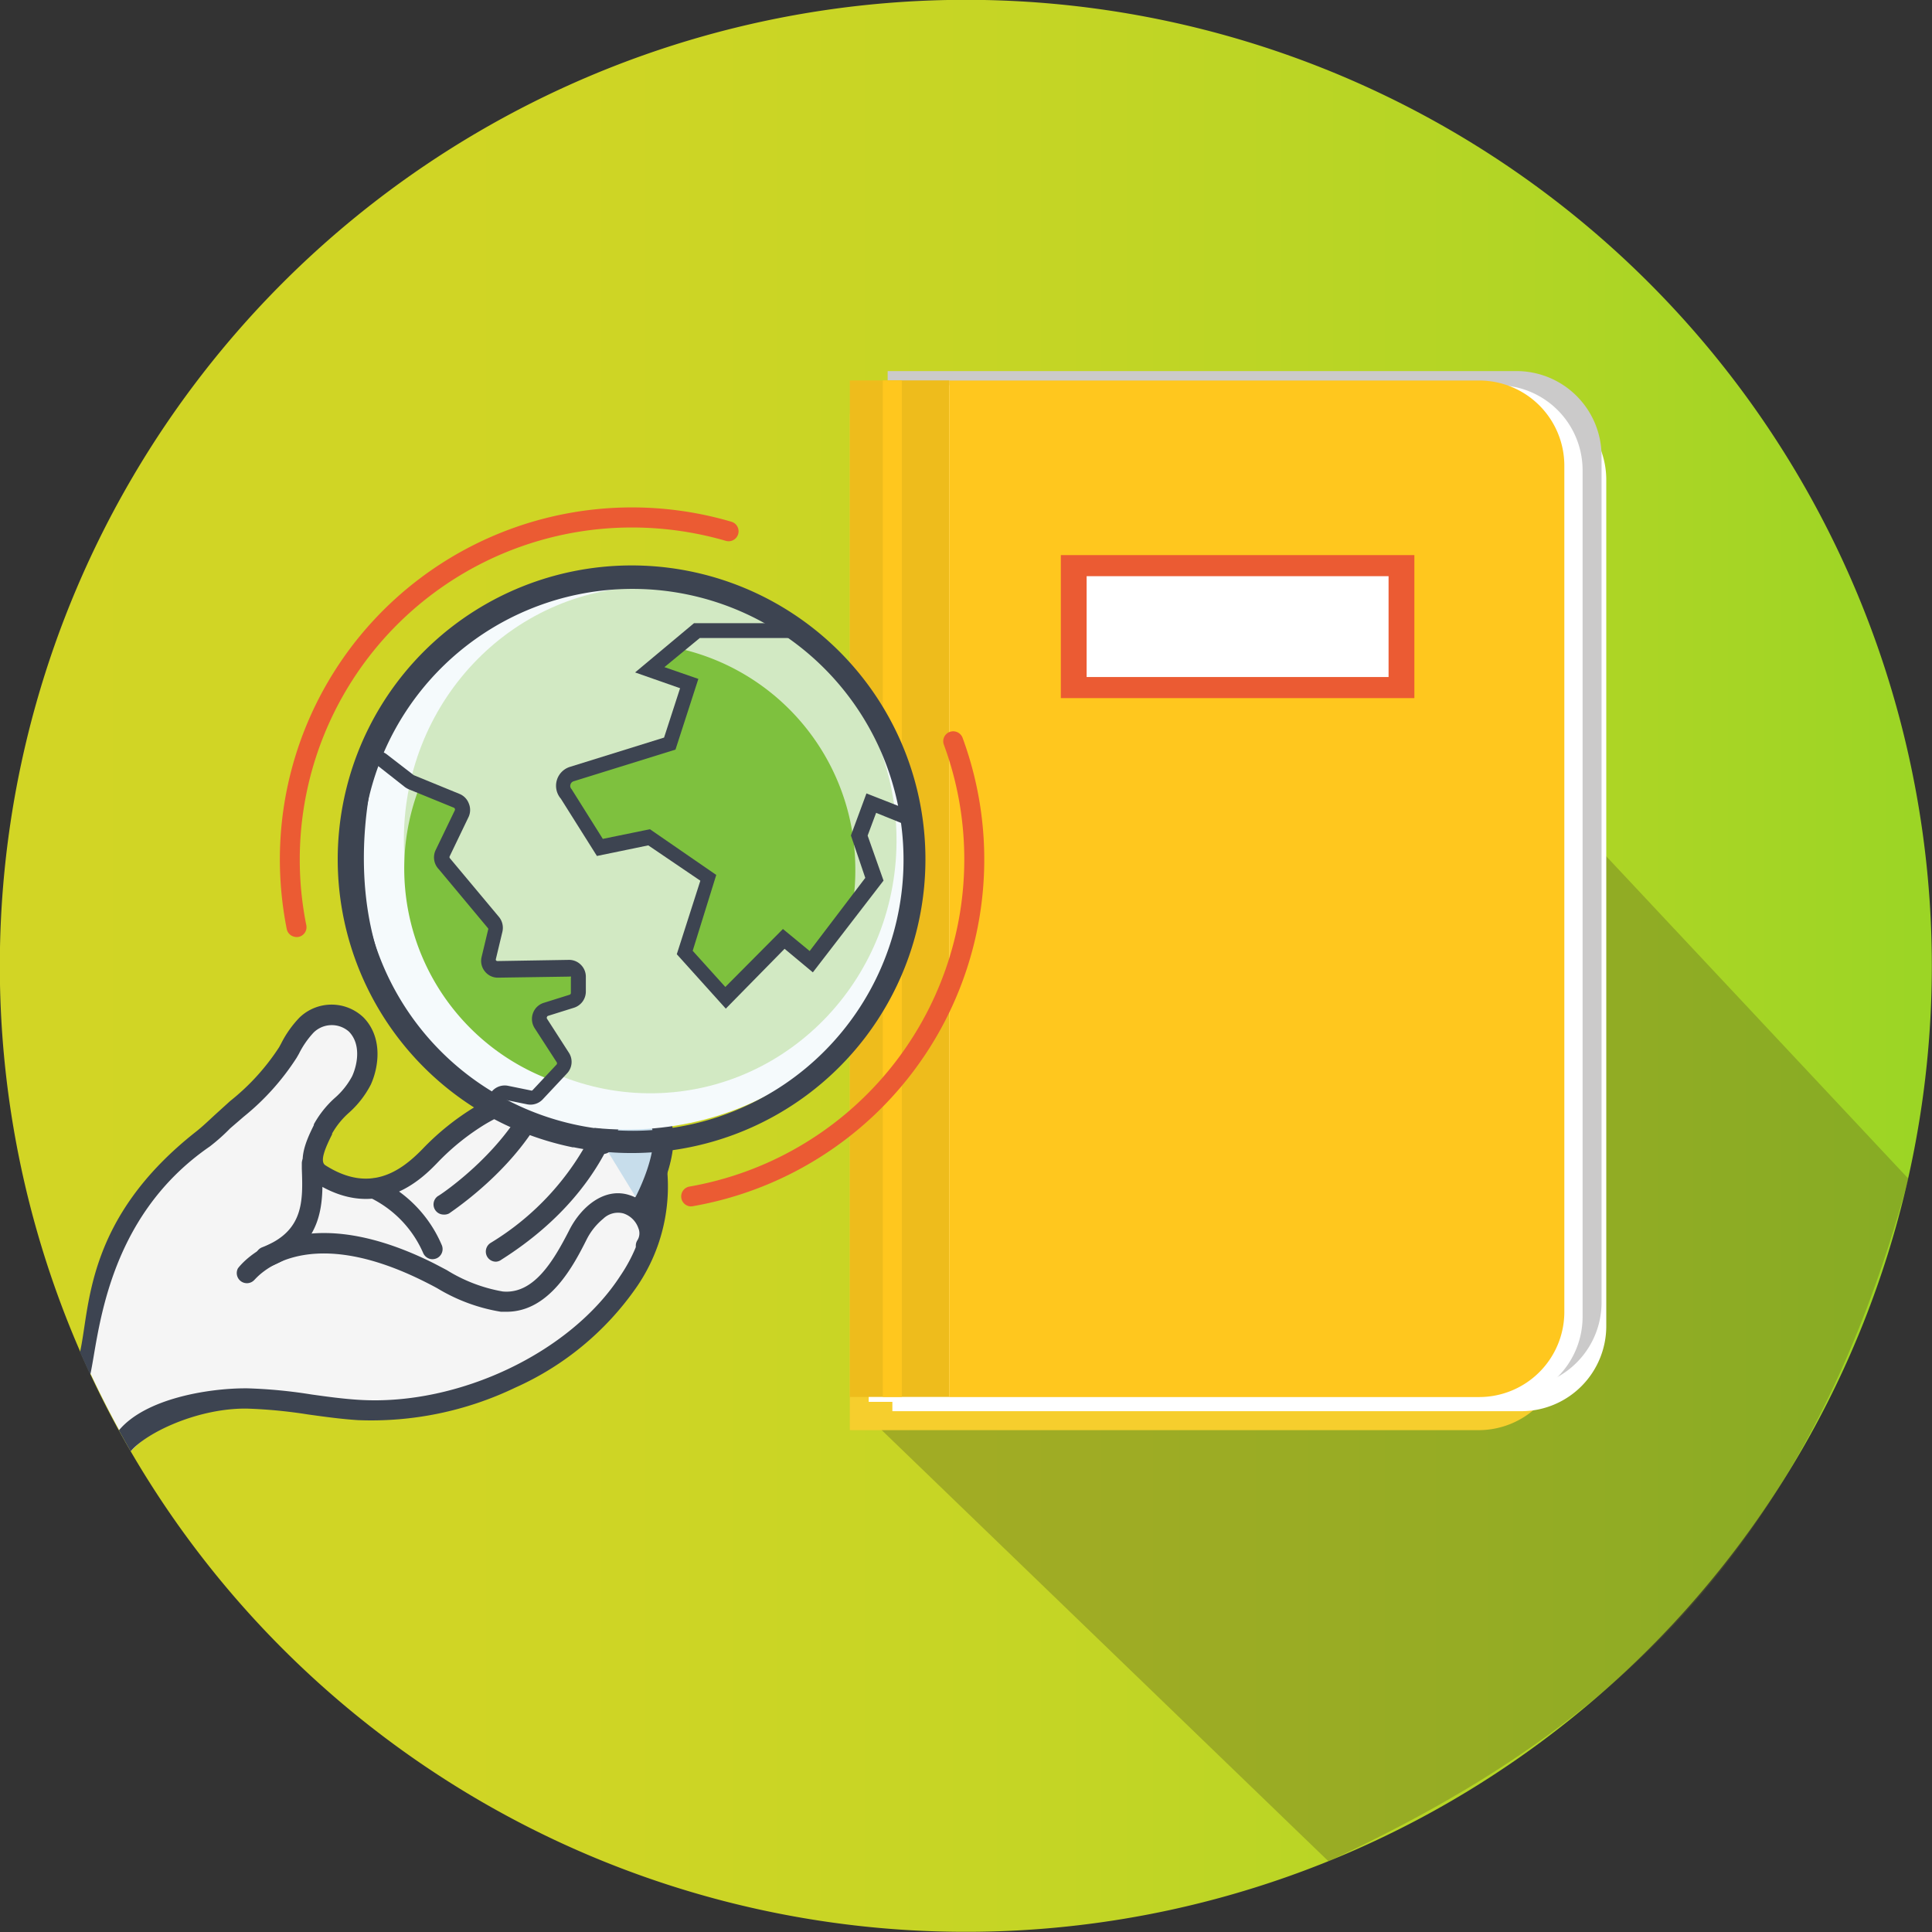 <svg id="Layer_1" data-name="Layer 1" xmlns="http://www.w3.org/2000/svg" xmlns:xlink="http://www.w3.org/1999/xlink"  width="164px" height="164px" viewBox="0 0 164 164"><rect x="0" y="0" width="164" height="164" fill="#333333" stroke="none"/>"<defs><style>.cls-1{fill:url(#linear-gradient);}.cls-2{fill:#646924;opacity:0.38;}.cls-3{fill:#f6ce2d;}.cls-4{fill:#fff;}.cls-5{fill:#cbcaca;}.cls-6{fill:#eebc1c;}.cls-7{fill:#ffc71e;}.cls-8{fill:#eb5b33;}.cls-9{fill:#c7ddeb;}.cls-10{fill:#f5f5f5;}.cls-11{fill:#3d4451;}.cls-12{fill:#f5fafc;}.cls-13{opacity:0.3;}.cls-14{fill:#7ec13e;}</style><linearGradient id="linear-gradient" y1="82" x2="164" y2="82" gradientUnits="userSpaceOnUse"><stop offset="0.01" stop-color="#d2d525"/><stop offset="0.3" stop-color="#cfd525"/><stop offset="0.55" stop-color="#c4d525"/><stop offset="0.79" stop-color="#b2d525"/><stop offset="0.99" stop-color="#9cd525"/></linearGradient></defs><path class="cls-1" d="M80.45,0A82,82,0,1,1,0,80.44,82,82,0,0,1,80.45,0" transform="translate(0 0)"/><path class="cls-2" d="M112.77,158C136,147.22,153.25,132.44,162,100.06L135.34,71.61,83.57,76.29l-.42,2.26-10.22,41Z" transform="translate(0 0)"/><path class="cls-3" d="M125.52,35.11H72.14V121.4h53.38a7.23,7.23,0,0,0,7.22-7.23V42.33a7.22,7.22,0,0,0-7.22-7.22" transform="translate(0 0)"/><path class="cls-4" d="M129.13,33.5H75.75v86.29h53.38a7.22,7.22,0,0,0,7.22-7.22V40.73a7.23,7.23,0,0,0-7.22-7.23" transform="translate(0 0)"/><path class="cls-5" d="M128.73,31.5H75.35v86.28h53.37a7.22,7.22,0,0,0,7.23-7.22V38.72a7.22,7.22,0,0,0-7.22-7.22" transform="translate(0 0)"/><path class="cls-4" d="M127.12,32.7H73.74V119h53.38a7.23,7.23,0,0,0,7.22-7.23V39.92a7.22,7.22,0,0,0-7.22-7.22" transform="translate(0 0)"/><rect class="cls-6" x="72.14" y="32.29" width="8.43" height="86.29"/><path class="cls-7" d="M125.52,32.3H80.57v86.29h45a7.23,7.23,0,0,0,7.22-7.23V39.53a7.23,7.23,0,0,0-7.22-7.23" transform="translate(0 0)"/><rect class="cls-7" x="74.94" y="32.29" width="1.61" height="86.29"/><rect class="cls-8" x="90.05" y="47.12" width="30.01" height="12.14"/><line class="cls-9" x1="10.92" y1="122.12" x2="10.92" y2="122.12"/><path class="cls-10" d="M11.09,123.2A15,15,0,0,1,21,118.71c3.18,0,6.31.79,9.49,1,13.67.81,31.12-11.37,23.55-26-.92-1.76-1.63-3.55-3.94-3.86S47,90.77,46,92.32c-.39.58-2,.79-2.64,1.06a19.87,19.87,0,0,0-2.53,1.26,20.6,20.6,0,0,0-4.28,3.43c-1.75,1.81-4.89,4.38-9.36,1.52-1.22-.78-.31-2.57.3-3.79.79-1.62,2.54-2.5,3.27-4.14.67-1.49.79-3.47-.45-4.72a3,3,0,0,0-4.22.06,10.33,10.33,0,0,0-1.59,2.33c-1.33,2.34-3.49,4-5.48,5.84,0,0-8.19,6.3-8.06,8.8l-4.1,10.82a89.37,89.37,0,0,0,4.27,8.41" transform="translate(0 0)"/><path class="cls-11" d="M11.09,123.2l-1-1.78c2.28-2.74,7.68-3.57,10.73-3.57H21a42,42,0,0,1,5.43.52c1.35.19,2.74.38,4.1.46,8.39.5,17.91-4,22.14-10.55a13.45,13.45,0,0,0,.59-14.18c-.07-.15-.15-.29-.22-.44-.87-1.7-1.48-2.75-3.07-3s-2.19.47-3.11,1.88l-.15.23A3.91,3.91,0,0,1,44.35,94a7,7,0,0,0-.7.21,18.93,18.93,0,0,0-2.43,1.2,20.09,20.09,0,0,0-4.09,3.29c-1.23,1.27-5,5.14-10.44,1.65-1.85-1.19-.68-3.56-.05-4.84l0-.07a8.54,8.54,0,0,1,1.77-2.23,6.47,6.47,0,0,0,1.49-1.87c.49-1.1.72-2.75-.28-3.77a2.2,2.2,0,0,0-3,.08,7.63,7.63,0,0,0-1.25,1.81l-.19.33a21,21,0,0,1-4.49,5l-1.16,1a16.26,16.26,0,0,1-1.72,1.53c-8.92,6.14-9.41,16.12-10.15,19.38l-.87-1.92c.87-3.81.42-11.32,9.89-18.75.58-.46,1.13-1,1.68-1.5l1.18-1.07a19.13,19.13,0,0,0,4.15-4.56l.18-.33a9,9,0,0,1,1.56-2.2,3.92,3.92,0,0,1,5.43,0c1.6,1.64,1.34,4.09.62,5.69a8.28,8.28,0,0,1-1.84,2.38,6.84,6.84,0,0,0-1.45,1.78l0,.07c-.55,1.09-1.08,2.29-.58,2.62,3.79,2.42,6.42.52,8.28-1.4a21.78,21.78,0,0,1,4.46-3.57A19.2,19.2,0,0,1,43,92.59a6.61,6.61,0,0,1,.91-.28,5.19,5.19,0,0,0,1.34-.48l.13-.2c1-1.49,2-3,4.78-2.65,2.57.36,3.53,2.24,4.37,3.9l.22.43a15.05,15.05,0,0,1-.68,15.9,24.83,24.83,0,0,1-10.33,8.58,28.22,28.22,0,0,1-13.35,2.76c-1.43-.09-2.86-.29-4.23-.48a41.71,41.71,0,0,0-5.22-.5C16.73,119.53,12.38,121.65,11.09,123.2Z" transform="translate(0 0)"/><path class="cls-11" d="M22.56,107.55a.87.87,0,0,1-.81-.56.87.87,0,0,1,.5-1.11c3.56-1.36,3.47-3.95,3.37-6.68l0-.45a.86.86,0,0,1,1.72,0l0,.43c.1,2.77.23,6.56-4.48,8.36A.8.8,0,0,1,22.56,107.55Z" transform="translate(0 0)"/><path class="cls-11" d="M43,111.35l-.48,0a15.12,15.12,0,0,1-5.41-2c-.46-.25-.91-.48-1.34-.69-10.21-5-14-.16-14.19,0a.86.86,0,0,1-1.38-1c.19-.25,4.75-6.22,16.33-.57.45.22.93.48,1.39.72a13.32,13.32,0,0,0,4.76,1.82c2.62.24,4.28-2.55,5.63-5.18,1-2,3-3.7,5.13-3a3.72,3.72,0,0,1,2.37,2.24,2.83,2.83,0,0,1-.25,2.51.86.86,0,1,1-1.44-.94,1.11,1.11,0,0,0,.07-1A2,2,0,0,0,52.91,103a1.8,1.8,0,0,0-1.7.45,5.45,5.45,0,0,0-1.39,1.72C48.71,107.38,46.67,111.35,43,111.35Z" transform="translate(0 0)"/><path class="cls-4" d="M31.84,100.92A10.08,10.08,0,0,1,36.71,106" transform="translate(0 0)"/><path class="cls-11" d="M36.71,106.89a.87.87,0,0,1-.79-.53,9.38,9.38,0,0,0-4.42-4.65.86.86,0,1,1,.66-1.58,10.85,10.85,0,0,1,5.34,5.56.86.86,0,0,1-.45,1.13A1,1,0,0,1,36.71,106.89Z" transform="translate(0 0)"/><path class="cls-11" d="M37.66,103.1a.86.86,0,0,1-.47-1.58h0c.07,0,6.35-4.17,8.23-9.74a.86.86,0,1,1,1.63.54C45,98.48,38.41,102.78,38.13,103A.88.88,0,0,1,37.66,103.1Z" transform="translate(0 0)"/><path class="cls-11" d="M42.1,107.1a.86.86,0,0,1-.73-.4.87.87,0,0,1,.27-1.19A22.91,22.91,0,0,0,50.35,96a14,14,0,0,0,1.33-4.85.86.86,0,1,1,1.72,0c0,.37-.31,9.12-10.84,15.78A.84.84,0,0,1,42.1,107.1Z" transform="translate(0 0)"/><path class="cls-11" d="M54.47,103.3a.8.8,0,0,1-.42-.11.85.85,0,0,1-.32-1.17h0c.82-1.46,2.77-5.94.89-7.29-.47-.34-.85-.46-1.13-.35-.65.28-1.08,1.7-1.18,2.31a.86.86,0,0,1-1,.72.87.87,0,0,1-.72-1c0-.29.51-2.91,2.22-3.62a2.78,2.78,0,0,1,2.8.53c1.06.77,2.11,2.42,1.1,5.94a19,19,0,0,1-1.51,3.6A.86.86,0,0,1,54.47,103.3Z" transform="translate(0 0)"/><path class="cls-9" d="M54.47,102.44s3.67-6.4.66-8.41S51.2,97.1,51.2,97.1" transform="translate(0 0)"/><path class="cls-11" d="M54.47,103.3a.8.8,0,0,1-.42-.11.85.85,0,0,1-.32-1.17c.84-1.49,2.83-6,.92-7.27-.65-.44-1-.3-1.08-.26-.8.33-1.38,2-1.53,2.77a.86.86,0,0,1-1.69-.33c.07-.33.69-3.25,2.56-4a2.75,2.75,0,0,1,2.7.41c1.09.73,2.18,2.35,1.14,5.91a18.74,18.74,0,0,1-1.53,3.64A.86.86,0,0,1,54.47,103.3Z" transform="translate(0 0)"/><path class="cls-12" d="M52.85,49.47c13.62-.22,24.83,10,25,22.8S67.23,95.66,53.61,95.88s-23.82-10-24-22.8S39.23,49.69,52.85,49.47Z" transform="translate(0 0)"/><g class="cls-13"><ellipse class="cls-14" cx="55.19" cy="71.31" rx="20.91" ry="21.5" transform="translate(-1.16 0.91) rotate(-0.94)"/></g><path class="cls-14" d="M49.13,84.77l0-2.65-7.87.13.87-3.68L37.15,73.1l2.38-4.81L35.65,66.7a19.16,19.16,0,0,0,11.18,25l1.32-1.41L45.38,86Z" transform="translate(0 0)"/><path class="cls-11" d="M48.66,97.4A24.95,24.95,0,0,1,53.26,48h0a24.94,24.94,0,1,1-4.6,49.38Zm9.62-46.95A23,23,0,0,0,30.7,73.34,23,23,0,1,0,58.28,50.45Z" transform="translate(0 0)"/><path class="cls-8" d="M25,79.52a.84.84,0,0,1-.66-.66,30.56,30.56,0,0,1-.58-5.41A29.89,29.89,0,0,1,62.09,44.29a.84.84,0,1,1-.48,1.62,28.62,28.62,0,0,0-8.4-1.13A28.19,28.19,0,0,0,26,78.53a.84.84,0,0,1-.66,1A.78.78,0,0,1,25,79.52Z" transform="translate(0 0)"/><path class="cls-8" d="M58.49,102.39a.85.85,0,0,1,0-1.66A28.19,28.19,0,0,0,81.85,72.5a28,28,0,0,0-1.73-9.29.84.84,0,0,1,.5-1.08.85.85,0,0,1,1.09.5,29.88,29.88,0,0,1-22.9,39.76A.86.86,0,0,1,58.49,102.39Z" transform="translate(0 0)"/><path class="cls-14" d="M72.6,73.39A19.15,19.15,0,0,0,57.41,55l-2.23,1.85L58.53,58l-1.65,5.08-8.34,2.6a1,1,0,0,0-.44,1.7L51,71.92l4.2-.86,5,3.47-2,6.33,3.47,3.84,4.95-5,2.34,1.91,3.36-4.42A19.26,19.26,0,0,0,72.6,73.39Z" transform="translate(0 0)"/><path class="cls-11" d="M41.22,94.07a1.38,1.38,0,0,1-.46-.18A22.57,22.57,0,0,1,30,77.74a33.48,33.48,0,0,1,.57-12.92,1.43,1.43,0,0,1,.91-1,1.45,1.45,0,0,1,1.35.21l2.29,1.77,0,0L39,67.39a1.41,1.41,0,0,1,.79.8,1.43,1.43,0,0,1,0,1.13l-1.61,3.35a.17.17,0,0,0,0,.17l4.18,5a1.46,1.46,0,0,1,.29,1.24l-.55,2.3a.2.2,0,0,0,0,.14.18.18,0,0,0,.13.06l6.06-.1a1.4,1.4,0,0,1,1,.4,1.42,1.42,0,0,1,.44,1l0,1.27a1.44,1.44,0,0,1-1,1.39l-2.2.69a.14.14,0,0,0-.1.1.15.15,0,0,0,0,.14l1.86,2.89a1.43,1.43,0,0,1-.15,1.75l-2.07,2.21a1.43,1.43,0,0,1-1.33.42l-1.91-.39a.16.16,0,0,0-.16.07h0A1.44,1.44,0,0,1,41.22,94.07ZM32,65a.14.14,0,0,0-.09,0,.22.22,0,0,0-.1.11c-1.08,4.43-3.58,19.52,9.61,27.69a.15.15,0,0,0,.22,0,1.43,1.43,0,0,1,1.49-.63l1.91.39a.17.17,0,0,0,.15,0l2.06-2.2a.17.17,0,0,0,0-.2l-1.87-2.89a1.44,1.44,0,0,1-.14-1.26,1.42,1.42,0,0,1,.91-.88l2.2-.69a.16.16,0,0,0,.11-.16l0-1.27a.16.16,0,0,0,0-.11.12.12,0,0,0-.11,0l-6.06.09a1.39,1.39,0,0,1-1.13-.53,1.41,1.41,0,0,1-.28-1.22l.55-2.3a.15.15,0,0,0,0-.14l-4.17-5A1.45,1.45,0,0,1,37,72.12l1.61-3.34a.19.19,0,0,0,0-.13.16.16,0,0,0-.09-.09L34.7,67a1.77,1.77,0,0,1-.33-.19L32.07,65A.09.09,0,0,0,32,65Z" transform="translate(0 0)"/><path class="cls-11" d="M61.61,85.62,57.45,81l2-6.24-4.42-3-4.36.9-3.06-4.86a1.68,1.68,0,0,1,.76-2.7l8-2.49,1.36-4.19-3.82-1.34,5-4.18h8v1.26H59.4l-3,2.47,2.88,1-1.94,6-8.65,2.69a.41.41,0,0,0-.27.29.39.39,0,0,0,.1.38l0,0,2.65,4.22,4-.82,5.63,3.88-2,6.44,2.77,3.07,4.89-4.92,2.27,1.87,4.72-6.21-1.22-3.6,1.32-3.57,4,1.57-.46,1.18L74.37,69l-.72,1.93L75,74.75,69,82.54l-2.4-2Z" transform="translate(0 0)"/><rect class="cls-4" x="92.24" y="48.91" width="25.63" height="8.56"/></svg>